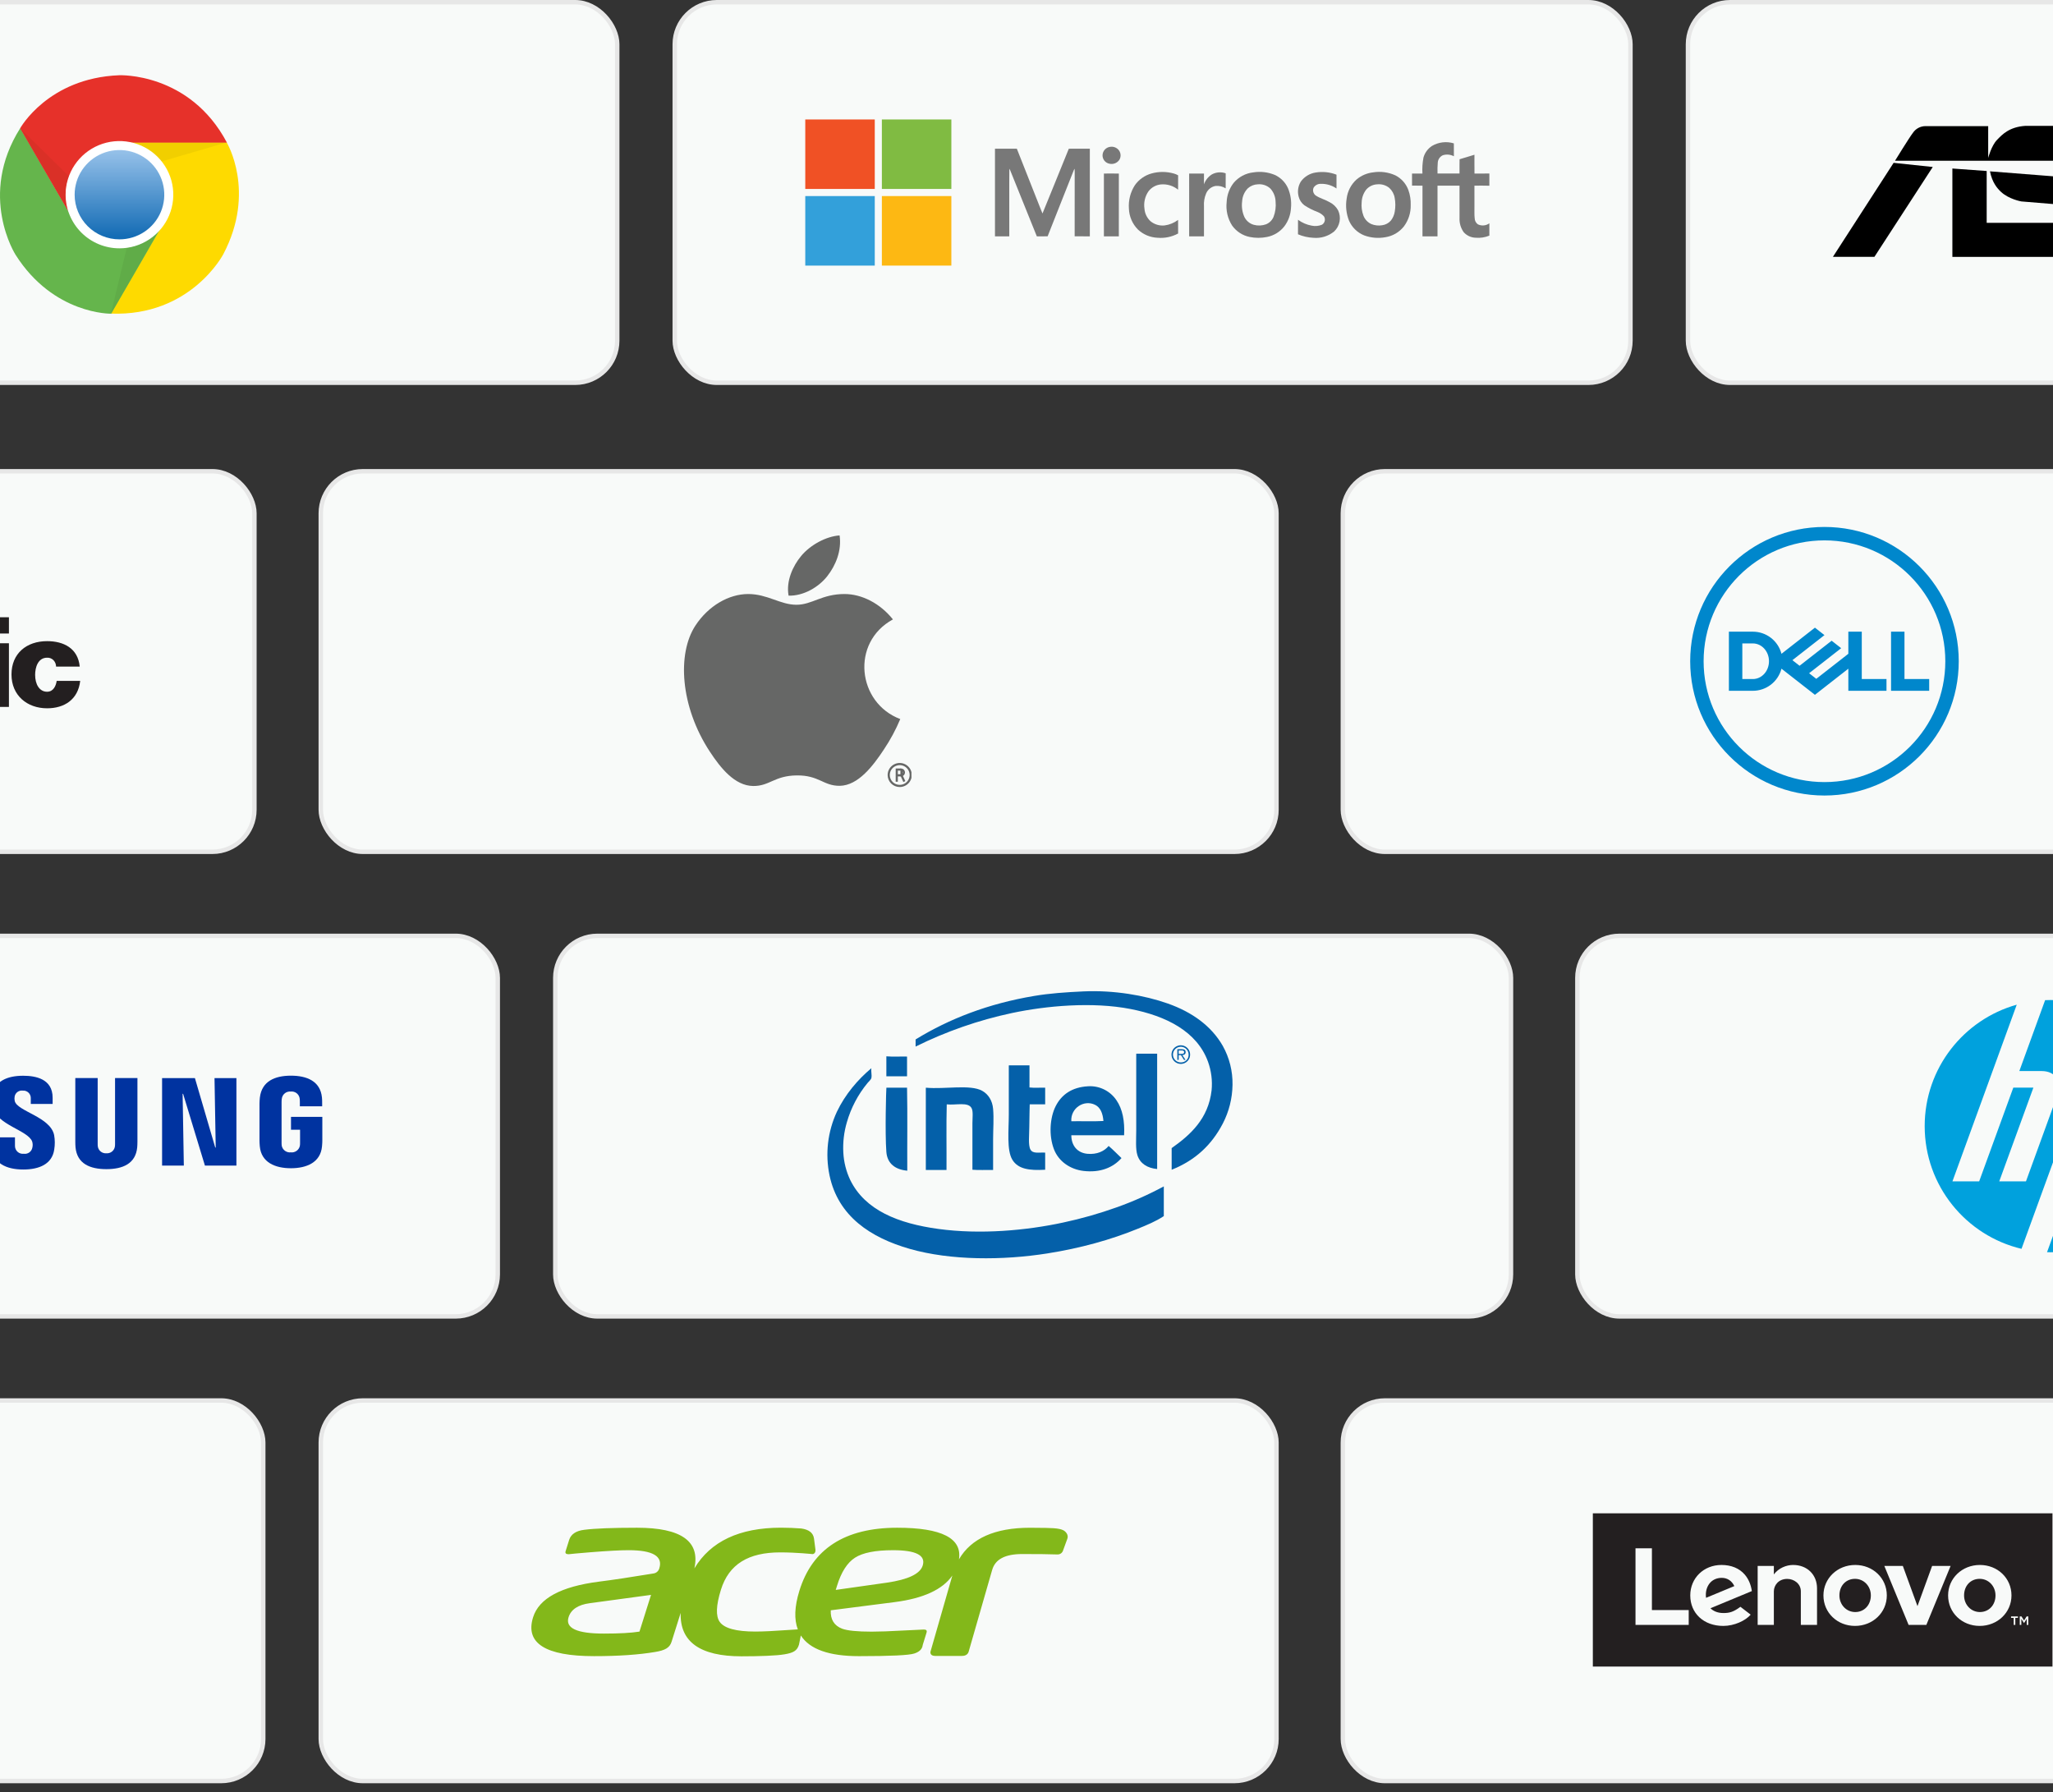<svg width="464" height="405" viewBox="0 0 464 405" fill="none" xmlns="http://www.w3.org/2000/svg">
<rect x="0" y="0" width="464" height="405" fill="#333333" stroke="none"/>
<g clip-path="url(#clip0_316_13)">
<rect x="72.5" y="106.5" width="216" height="86" rx="9.5" fill="#F8FAF9" stroke="#E7E7E7"/>
<g clip-path="url(#clip1_316_13)">
<path d="M203.347 177.618C203.839 177.618 204.32 177.473 204.729 177.201C205.139 176.929 205.457 176.542 205.646 176.089C205.834 175.637 205.883 175.139 205.786 174.659C205.69 174.179 205.452 173.738 205.104 173.393C204.755 173.047 204.311 172.812 203.828 172.717C203.345 172.622 202.845 172.672 202.391 172.86C201.936 173.048 201.548 173.366 201.275 173.774C201.003 174.182 200.858 174.66 200.859 175.15C200.859 175.475 200.923 175.796 201.048 176.096C201.173 176.396 201.357 176.668 201.588 176.897C201.819 177.126 202.093 177.308 202.395 177.432C202.697 177.555 203.02 177.619 203.347 177.618V177.618Z" stroke="#666766" stroke-width="0.488"/>
<path d="M202.679 176.666V173.916H203.749M203.749 175.221C203.901 175.192 204.039 175.111 204.138 174.992C204.237 174.872 204.291 174.723 204.291 174.568C204.291 174.414 204.237 174.264 204.138 174.145C204.039 174.026 203.901 173.945 203.749 173.916V175.221ZM202.685 175.221H203.754H202.685ZM204.393 176.631L203.754 175.244L204.393 176.631Z" stroke="#666766" stroke-width="0.488"/>
<path d="M203.47 162.504C202.464 164.903 201.227 167.2 199.777 169.362C197.378 172.999 193.992 177.524 189.803 177.589C186.074 177.624 185.123 175.18 180.065 175.238C175.006 175.297 173.955 177.665 170.232 177.63C166.042 177.589 162.834 173.517 160.435 169.873C153.722 159.654 153.019 147.726 157.161 141.391C160.115 136.884 164.742 134.245 169.103 134.245C173.464 134.245 176.342 136.672 180 136.672C183.545 136.672 185.737 134.245 190.872 134.245C194.772 134.245 198.909 136.349 201.81 139.981C192.208 145.216 193.768 158.855 203.47 162.504Z" fill="#666766"/>
<path d="M186.99 130.185C188.863 127.805 190.27 124.438 189.756 121C186.712 121.212 183.143 123.139 181.063 125.654C179.172 127.934 177.636 131.319 178.227 134.609C181.554 134.715 184.993 132.735 186.996 130.185" fill="#666766"/>
</g>
<rect x="152.5" y="0.5" width="216" height="86" rx="9.5" fill="#F8FAF9" stroke="#E7E7E7"/>
<path d="M323.637 32.984C324.376 32.548 325.198 32.271 326.051 32.171C326.903 32.071 327.767 32.15 328.587 32.403C328.602 33.373 328.589 34.344 328.594 35.315C328.213 35.111 327.795 34.986 327.365 34.947C326.935 34.907 326.502 34.954 326.09 35.085C325.781 35.229 325.515 35.451 325.316 35.729C325.118 36.006 324.994 36.33 324.957 36.67C324.886 37.515 324.865 38.365 324.894 39.213C326.551 39.217 328.207 39.214 329.864 39.215C329.876 38.139 329.85 37.063 329.878 35.988C331.004 35.667 332.118 35.307 333.239 34.97C333.248 36.387 333.226 37.805 333.251 39.222C334.371 39.206 335.492 39.219 336.612 39.215V41.973C335.488 41.927 334.363 41.961 333.238 41.957C333.243 43.543 333.239 45.128 333.24 46.715C333.258 47.593 333.193 48.476 333.296 49.352C333.303 49.619 333.374 49.881 333.501 50.116C333.629 50.352 333.81 50.554 334.029 50.706C334.442 50.903 334.9 50.984 335.354 50.941C335.809 50.899 336.244 50.734 336.612 50.464V53.249C335.63 53.654 334.565 53.817 333.507 53.725C333.001 53.71 332.503 53.594 332.043 53.383C331.583 53.172 331.17 52.87 330.829 52.497C330.148 51.558 329.809 50.414 329.869 49.255C329.861 46.822 329.87 44.388 329.866 41.953C328.208 41.952 326.551 41.952 324.894 41.954C324.892 45.773 324.892 49.593 324.893 53.413H321.496C321.496 49.594 321.497 45.776 321.498 41.958C320.711 41.942 319.922 41.962 319.134 41.946C319.137 41.039 319.141 40.131 319.132 39.224C319.916 39.206 320.701 39.214 321.487 39.219C321.413 38.007 321.491 36.791 321.721 35.599C322.024 34.525 322.704 33.596 323.637 32.984V32.984Z" fill="#787878"/>
<path d="M250.908 33.183C251.252 33.127 251.604 33.159 251.933 33.275C252.261 33.392 252.555 33.589 252.788 33.848C253.048 34.148 253.211 34.52 253.253 34.914C253.295 35.309 253.215 35.707 253.024 36.055C252.792 36.428 252.45 36.72 252.044 36.89C251.639 37.059 251.191 37.099 250.762 37.002C250.319 36.921 249.919 36.688 249.63 36.342C249.342 35.996 249.184 35.56 249.185 35.11C249.191 34.634 249.368 34.177 249.685 33.823C250.002 33.469 250.436 33.241 250.908 33.182V33.183Z" fill="#787878"/>
<path d="M224.875 33.603H229.815C231.352 37.508 232.894 41.411 234.441 45.313C234.834 46.289 235.202 47.277 235.614 48.246C237.593 43.367 239.599 38.5 241.562 33.614C243.146 33.589 244.731 33.609 246.316 33.605C246.312 40.208 246.311 46.81 246.315 53.412C245.171 53.409 244.029 53.422 242.886 53.406C242.899 48.533 242.885 43.661 242.892 38.788C242.894 38.569 242.886 38.35 242.871 38.131C242.805 38.233 242.745 38.339 242.693 38.448C240.73 43.436 238.729 48.409 236.777 53.401C235.964 53.43 235.15 53.403 234.336 53.416C232.311 48.429 230.311 43.43 228.296 38.439C228.243 38.335 228.187 38.234 228.125 38.137C228.084 40.272 228.119 42.408 228.107 44.543C228.108 47.499 228.109 50.456 228.108 53.412C227.03 53.415 225.952 53.412 224.875 53.413C224.874 46.809 224.874 40.206 224.875 33.603L224.875 33.603Z" fill="#787878"/>
<path d="M260.256 39.202C261.907 38.742 263.653 38.747 265.302 39.217C265.641 39.309 265.967 39.445 266.271 39.621C266.252 40.703 266.271 41.786 266.26 42.869C265.172 41.983 263.781 41.555 262.383 41.678C261.83 41.728 261.293 41.893 260.807 42.163C260.321 42.433 259.897 42.801 259.562 43.244C258.773 44.393 258.451 45.8 258.662 47.177C258.743 48.258 259.234 49.268 260.034 50C260.475 50.36 260.983 50.629 261.528 50.791C262.074 50.954 262.646 51.006 263.212 50.946C264.319 50.799 265.369 50.368 266.26 49.695C266.27 50.72 266.256 51.746 266.268 52.771C264.847 53.538 263.233 53.873 261.625 53.732C259.976 53.667 258.406 53.013 257.2 51.887C255.939 50.62 255.204 48.922 255.144 47.135C255.01 45.279 255.481 43.429 256.487 41.864C257.397 40.567 258.729 39.626 260.256 39.202H260.256Z" fill="#787878"/>
<path d="M297.362 38.986C298.945 38.727 300.568 38.896 302.064 39.476C302.066 40.517 302.064 41.557 302.065 42.598C301.017 41.877 299.768 41.508 298.497 41.544C298.171 41.535 297.849 41.614 297.564 41.772C297.278 41.929 297.04 42.16 296.875 42.441C296.751 42.744 296.733 43.08 296.822 43.395C296.911 43.709 297.103 43.986 297.367 44.179C298.33 44.823 299.479 45.097 300.477 45.674C301.3 46.077 301.98 46.723 302.423 47.525C302.798 48.313 302.915 49.2 302.756 50.058C302.597 50.916 302.172 51.703 301.54 52.305C300.214 53.387 298.516 53.903 296.812 53.74C295.624 53.682 294.454 53.414 293.359 52.948C293.364 51.853 293.352 50.758 293.365 49.664C294.277 50.337 295.331 50.792 296.446 50.994C297.232 51.161 298.049 51.087 298.791 50.779C298.948 50.683 299.084 50.555 299.19 50.404C299.297 50.253 299.371 50.082 299.409 49.902C299.447 49.721 299.448 49.534 299.411 49.353C299.375 49.172 299.301 49.001 299.196 48.849C298.779 48.421 298.273 48.09 297.713 47.879C296.681 47.493 295.697 46.99 294.781 46.378C294.154 45.896 293.707 45.217 293.513 44.45C293.357 43.883 293.318 43.29 293.399 42.708C293.479 42.125 293.678 41.565 293.982 41.062C294.377 40.506 294.879 40.035 295.46 39.679C296.041 39.322 296.688 39.086 297.362 38.986L297.362 38.986Z" fill="#787878"/>
<path d="M273.866 39.433C274.343 39.167 274.87 39.005 275.414 38.96C275.958 38.914 276.505 38.984 277.019 39.167C277.014 40.3 277.019 41.433 277.016 42.566C276.333 42.134 275.525 41.944 274.721 42.026C274.252 42.108 273.812 42.306 273.44 42.603C273.069 42.9 272.778 43.286 272.596 43.725C272.208 44.64 272.042 45.633 272.112 46.624C272.112 48.887 272.112 51.15 272.112 53.413H268.763C268.761 48.683 268.76 43.953 268.761 39.223C269.879 39.209 270.996 39.214 272.114 39.22C272.109 40.032 272.114 40.844 272.111 41.657C272.432 40.741 273.05 39.958 273.867 39.433L273.866 39.433Z" fill="#787878"/>
<path d="M249.494 39.22C250.62 39.215 251.747 39.204 252.873 39.225C252.86 43.955 252.872 48.684 252.868 53.413H249.495C249.493 48.682 249.492 43.951 249.494 39.22Z" fill="#787878"/>
<path d="M291.1 42.53C290.506 41.205 289.452 40.139 288.133 39.531C286.596 38.895 284.913 38.696 283.271 38.957C281.53 39.146 279.929 40.001 278.805 41.344C277.843 42.592 277.295 44.108 277.237 45.682C277.031 47.54 277.471 49.412 278.481 50.985C279.421 52.301 280.822 53.215 282.405 53.544C283.717 53.818 285.071 53.819 286.383 53.548C287.929 53.239 289.313 52.385 290.282 51.141C291.18 49.943 291.7 48.503 291.776 47.008C291.922 45.482 291.69 43.944 291.1 42.53ZM287.819 49.047C287.498 49.79 286.899 50.378 286.151 50.686C285.262 51.011 284.295 51.054 283.382 50.808C282.924 50.681 282.497 50.459 282.13 50.156C281.764 49.853 281.465 49.477 281.253 49.051C280.753 47.938 280.575 46.707 280.737 45.498C280.793 44.382 281.26 43.327 282.049 42.536C282.669 41.991 283.459 41.679 284.284 41.654C284.799 41.604 285.318 41.665 285.808 41.831C286.298 41.997 286.747 42.265 287.125 42.618C287.857 43.432 288.273 44.482 288.298 45.577C288.416 46.755 288.253 47.945 287.819 49.047Z" fill="#787878"/>
<path d="M318.305 42.94C317.781 41.512 316.74 40.334 315.387 39.638C313.811 38.918 312.057 38.679 310.345 38.953C308.962 39.106 307.656 39.667 306.592 40.563C305.34 41.696 304.544 43.246 304.351 44.923C304.084 46.585 304.269 48.289 304.885 49.855C305.547 51.384 306.788 52.587 308.336 53.203C309.866 53.762 311.518 53.902 313.12 53.608C314.77 53.348 316.261 52.477 317.297 51.166C318.336 49.772 318.877 48.069 318.833 46.331C318.875 45.178 318.696 44.027 318.305 42.94ZM315.241 47.754C315.134 48.513 314.831 49.231 314.363 49.837C313.854 50.424 313.148 50.804 312.378 50.905C311.559 51.044 310.718 50.952 309.948 50.641C309.129 50.274 308.487 49.601 308.157 48.766C307.782 47.781 307.644 46.722 307.754 45.673C307.792 44.646 308.152 43.657 308.783 42.846C309.094 42.49 309.474 42.2 309.9 41.996C310.326 41.791 310.79 41.676 311.262 41.657C312.24 41.555 313.218 41.843 313.984 42.459C314.638 43.052 315.071 43.849 315.213 44.719C315.402 45.721 315.411 46.748 315.241 47.753L315.241 47.754Z" fill="#787878"/>
<path d="M182 27H197.707C197.706 32.236 197.705 37.471 197.706 42.706H182V27Z" fill="#F05125"/>
<path d="M199.31 27H215.017C215.017 32.236 215.016 37.471 215.016 42.706C209.781 42.706 204.546 42.706 199.311 42.706C199.309 37.471 199.309 32.236 199.31 27Z" fill="#80BB42"/>
<path d="M182 44.309C187.236 44.311 192.471 44.312 197.707 44.311C197.707 49.547 197.707 54.782 197.707 60.017H182V44.309Z" fill="#33A0DA"/>
<path d="M199.311 44.311C204.546 44.309 209.781 44.309 215.017 44.31V60.017H199.31C199.311 54.781 199.312 49.546 199.311 44.311Z" fill="#FDB813"/>
<rect x="125.5" y="211.5" width="216" height="86" rx="9.5" fill="#F8FAF9" stroke="#E7E7E7"/>
<path fill-rule="evenodd" clip-rule="evenodd" d="M264.807 264.352V259.463C269.017 256.492 273.093 252.859 273.834 246.405C274.047 244.223 273.771 242.02 273.028 239.957C270.545 233.094 263.561 229.597 255.511 228.028C246.924 226.355 236.461 227.29 228.697 228.942C221.155 230.548 213.844 233.093 206.935 236.518V234.906C214.519 230.249 223.321 226.823 233.748 225.073C237.246 224.486 240.878 224.235 244.817 224.052C251.74 223.73 258.704 224.937 263.947 226.792C269.388 228.718 273.761 231.823 276.359 236.357C277.861 239.047 278.622 242.089 278.562 245.169C278.52 248.221 277.766 251.22 276.359 253.928C273.839 258.758 270.118 262.247 264.807 264.352Z" fill="#0460A9"/>
<path fill-rule="evenodd" clip-rule="evenodd" d="M256.854 238.13H261.529V264.191C259.327 263.987 257.673 262.969 257.069 261.075C256.613 259.645 256.8 257.553 256.8 255.54V238.292C256.796 238.215 256.791 238.139 256.854 238.13Z" fill="#0460A9"/>
<path fill-rule="evenodd" clip-rule="evenodd" d="M205.001 238.775V243.235H200.326V238.721C201.777 238.846 203.46 238.74 205.001 238.775Z" fill="#0460A9"/>
<path fill-rule="evenodd" clip-rule="evenodd" d="M228.053 240.763H232.674V245.76C233.749 245.885 235.055 245.779 236.22 245.814C236.224 246.858 236.217 248.353 236.22 249.576H232.727C232.742 249.569 232.63 252.834 232.63 254.793C232.63 256.402 232.349 258.804 232.889 259.785C233.444 260.796 234.807 260.396 236.22 260.483V264.352C232.602 264.563 230.088 264.201 228.805 262.096C227.487 259.934 227.999 255.386 227.999 251.886V240.924C227.994 240.848 227.99 240.772 228.053 240.763Z" fill="#0460A9"/>
<path fill-rule="evenodd" clip-rule="evenodd" d="M263.033 268.114V274.83C261.249 276.017 259.219 276.843 257.176 277.678C251.067 280.175 244.23 282.078 236.704 283.267C226.631 284.857 214.882 284.88 205.646 282.246C196.747 279.708 189.428 274.863 187.484 265.642C186.472 260.788 187.057 255.736 189.15 251.241C191.014 247.325 193.889 243.953 196.941 241.408C196.83 242.226 197.089 242.89 196.941 243.611C196.865 243.98 196.383 244.377 196.081 244.739C193.93 247.342 192.339 250.36 191.406 253.606C190.746 255.835 190.473 258.162 190.6 260.483C190.713 262.625 191.242 264.724 192.159 266.663C195.522 273.516 203.006 276.493 212.094 277.732C221.568 279.024 231.945 278.089 240.304 276.281C244.406 275.405 248.445 274.256 252.394 272.842C256.056 271.541 259.613 269.96 263.033 268.114Z" fill="#0460A9"/>
<path fill-rule="evenodd" clip-rule="evenodd" d="M254.06 256.561H242.131C242.134 258.94 243.535 260.556 245.785 260.752C247.923 260.939 249.571 260.182 250.567 258.979C251.592 259.835 252.496 260.811 253.469 261.719C251.552 263.888 248.632 265.067 244.871 264.621C241.905 264.27 239.268 262.488 238.208 259.731C237.003 256.597 237.285 252.59 238.584 250.005C239.929 247.332 242.317 245.69 245.892 245.492C247.151 245.408 248.409 245.656 249.541 246.213C250.673 246.769 251.638 247.614 252.34 248.662C253.713 250.667 254.22 253.352 254.06 256.561ZM247.504 249.683C244.98 248.436 241.933 250.442 242.131 253.391C244.531 253.355 247.074 253.462 249.385 253.337C249.247 251.595 248.7 250.273 247.504 249.683L247.504 249.683Z" fill="#0460A9"/>
<path fill-rule="evenodd" clip-rule="evenodd" d="M200.38 245.814H205.001C205.126 251.958 205.019 258.334 205.054 264.567C202.41 264.333 200.536 263.019 200.326 260.322C199.994 256.055 200.289 245.967 200.326 245.975C200.321 245.899 200.317 245.823 200.38 245.814Z" fill="#0460A9"/>
<path fill-rule="evenodd" clip-rule="evenodd" d="M209.3 245.814C213.538 246.202 219.28 245.011 221.981 246.513C223.365 247.282 224.288 248.711 224.452 250.597C224.647 252.828 224.452 255.18 224.452 257.528V264.406C222.912 264.371 221.229 264.477 219.778 264.353V253.821C219.778 252.682 219.974 251.248 219.616 250.489C218.883 248.935 216.05 249.815 213.974 249.576C213.849 254.412 213.956 259.481 213.921 264.406H209.246V245.975C209.241 245.899 209.237 245.823 209.3 245.814Z" fill="#0460A9"/>
<path d="M264.769 238.326C264.77 237.91 264.894 237.504 265.126 237.159C265.357 236.814 265.686 236.545 266.07 236.387C266.455 236.228 266.877 236.187 267.285 236.268C267.692 236.35 268.067 236.55 268.361 236.844C268.655 237.138 268.855 237.512 268.936 237.92C269.018 238.327 268.977 238.75 268.818 239.134C268.659 239.519 268.391 239.847 268.045 240.079C267.7 240.31 267.294 240.435 266.879 240.436C266.601 240.436 266.327 240.381 266.071 240.275C265.815 240.169 265.582 240.014 265.387 239.818C265.191 239.622 265.035 239.39 264.929 239.134C264.823 238.878 264.769 238.603 264.769 238.326ZM268.641 238.326C268.64 237.976 268.535 237.635 268.34 237.345C268.145 237.054 267.868 236.829 267.544 236.696C267.221 236.563 266.865 236.529 266.522 236.599C266.18 236.668 265.865 236.837 265.619 237.085C265.372 237.333 265.205 237.649 265.138 237.992C265.07 238.336 265.107 238.691 265.241 239.014C265.376 239.336 265.604 239.612 265.895 239.805C266.187 239.999 266.529 240.101 266.879 240.1C267.113 240.109 267.347 240.069 267.566 239.982C267.784 239.896 267.983 239.766 268.148 239.599C268.314 239.432 268.443 239.233 268.528 239.014C268.613 238.795 268.651 238.561 268.641 238.326ZM266.397 239.518H266.089V237.112H267.125C267.752 237.112 267.964 237.347 267.964 237.778C267.964 238.242 267.64 238.416 267.22 238.449L267.936 239.518H267.589L266.912 238.449H266.397L266.397 239.518ZM266.823 238.169C267.158 238.169 267.629 238.225 267.629 237.772C267.629 237.436 267.349 237.392 267.058 237.392H266.397V238.169L266.823 238.169Z" fill="#0460A9"/>
<rect x="72.5" y="316.5" width="216" height="86" rx="9.5" fill="#F8FAF9" stroke="#E7E7E7"/>
<path d="M241.092 346.543C240.676 345.936 240.179 345.514 238.114 345.363C237.574 345.321 235.783 345.262 232.772 345.262C224.86 345.262 219.484 347.665 216.732 352.402C217.491 347.639 212.841 345.257 202.781 345.257C190.966 345.257 183.593 350.014 180.661 359.527C179.57 363.066 179.455 365.967 180.316 368.229L177.518 368.406C175.339 368.573 172.474 368.72 170.714 368.72C166.393 368.72 163.712 367.995 162.671 366.544C161.74 365.242 161.833 362.825 162.929 359.298C164.729 353.457 169.199 350.828 176.339 350.828C180.038 350.828 183.642 351.217 183.644 351.217C184.141 351.186 184.359 350.669 184.305 350.242L184.233 349.681L183.976 347.719C183.805 346.431 182.844 345.667 181.095 345.427C179.493 345.319 178.299 345.247 176.543 345.247H176.445C167.115 345.267 160.613 348.331 156.938 354.437C158.284 348.317 153.962 345.257 143.972 345.257C138.416 345.257 134.432 345.414 132.019 345.728C130.165 345.959 129.038 346.728 128.629 348.027L127.837 350.551C127.693 351.013 127.917 351.242 128.509 351.242H128.527C128.966 351.188 130.656 351.021 133.545 350.79C137.365 350.486 140.204 350.334 142.061 350.332C147.56 350.332 149.875 351.704 149.006 354.447C148.926 354.735 148.766 354.994 148.546 355.194C148.325 355.395 148.052 355.529 147.758 355.582C142.557 356.439 138.429 357.059 135.374 357.441C126.786 358.54 121.824 361.221 120.486 365.484C118.65 371.343 123.243 374.274 134.268 374.276C139.767 374.276 144.381 373.959 148.111 373.327C150.261 372.966 151.349 372.416 151.781 371.032L153.839 364.499C153.625 371.027 158.211 374.314 167.584 374.314C171.645 374.314 175.496 374.18 177.314 373.864C179.236 373.532 180.156 373.113 180.581 371.662L180.998 369.605C182.994 372.722 187.377 374.28 194.149 374.278C201.287 374.278 205.451 374.079 206.639 373.681C207.634 373.363 208.249 372.851 208.468 372.138C208.508 372.004 208.537 371.868 208.555 371.729L209.409 368.957C209.558 368.473 209.334 368.241 208.748 368.265L204.18 368.483C201.129 368.655 198.743 368.74 197.019 368.74C193.773 368.74 191.548 368.522 190.332 368.077C188.526 367.382 187.669 365.995 187.76 363.915L202.233 362.061C208.708 361.226 213.043 359.225 215.24 356.06L210.335 373.139C210.286 373.266 210.269 373.404 210.288 373.539C210.307 373.674 210.361 373.802 210.443 373.91C210.628 374.124 210.939 374.227 211.402 374.227H217.393C218.44 374.227 218.813 373.687 218.936 373.234L224.237 354.802C224.934 352.374 227.167 351.201 231.059 351.201C234.572 351.201 237.232 351.232 238.916 351.294H239.047C239.324 351.295 239.594 351.206 239.815 351.039C240.037 350.872 240.197 350.637 240.272 350.37L241.2 347.829C241.29 347.623 241.328 347.397 241.309 347.173C241.29 346.948 241.216 346.732 241.092 346.543ZM144.528 368.73C142.665 369.029 139.98 369.178 136.472 369.178C130.386 369.178 127.728 367.949 128.498 365.492C129.054 363.727 130.649 362.663 133.298 362.31L147.141 360.433L144.528 368.73ZM208.545 353.794C207.964 355.68 205.256 356.973 200.422 357.673L188.886 359.309L189.177 358.375C190.134 355.268 191.49 353.151 193.246 352.024C195.002 350.898 197.857 350.335 201.811 350.337C207.015 350.33 209.26 351.482 208.545 353.794Z" fill="#83B81A"/>
<rect x="303.5" y="316.5" width="216" height="86" rx="9.5" fill="#F8FAF9" stroke="#E7E7E7"/>
<g clip-path="url(#clip2_316_13)">
<path fill-rule="evenodd" clip-rule="evenodd" d="M360 342H463.881V376.627H360V342ZM400.91 355.805C401.977 354.381 403.722 353.67 405.256 353.67C408.476 353.67 410.668 355.894 410.668 358.959V367.22H407.009V359.637C407.009 357.875 405.442 356.822 403.928 356.822C401.968 356.822 400.91 358.272 400.91 359.637V367.22H397.251V353.893H400.911L400.91 355.803L400.911 355.802L400.91 355.805ZM436.678 353.894L433.37 362.973L430.061 353.894H425.881L431.365 367.217H435.374L440.858 353.894H436.678ZM389.532 364.535C390.936 364.535 391.816 364.263 393.357 363.123L395.671 364.902C394.487 366.274 391.954 367.447 389.478 367.447C385.058 367.447 382.017 364.581 382.017 360.559C382.017 356.638 385.051 353.67 389.075 353.67C391.29 353.67 393.11 354.425 394.339 355.853C395.184 356.835 395.732 358.127 395.936 359.573L386.581 363.455C387.278 364.143 388.268 364.535 389.532 364.535ZM389.141 356.582C387.942 356.582 386.949 357.073 386.326 357.909V357.909C385.758 358.673 385.409 359.738 385.584 361.098L391.977 358.446C391.461 357.335 390.46 356.582 389.141 356.582ZM381.668 363.86H373.35V349.908H369.641V367.22H381.668V363.86ZM440.291 360.558C440.291 364.464 443.427 367.445 447.429 367.445C451.459 367.445 454.616 364.419 454.616 360.558C454.616 356.651 451.48 353.67 447.478 353.67C443.448 353.67 440.291 356.695 440.291 360.558ZM443.902 360.558C443.902 358.354 445.385 356.806 447.429 356.806C449.434 356.806 451.006 358.454 451.006 360.558C451.006 362.718 449.522 364.31 447.478 364.31C445.473 364.31 443.902 362.661 443.902 360.558ZM419.254 367.445C415.251 367.445 412.116 364.464 412.116 360.558C412.116 356.695 415.273 353.67 419.303 353.67C423.305 353.67 426.441 356.651 426.441 360.558C426.441 364.419 423.284 367.445 419.254 367.445ZM419.254 356.806C417.21 356.806 415.727 358.354 415.727 360.558C415.727 362.661 417.298 364.31 419.303 364.31C421.347 364.31 422.831 362.718 422.831 360.558C422.831 358.454 421.259 356.806 419.254 356.806ZM454.524 365.638H455.116V367.22H455.483V365.638H456.075V365.302H454.524V365.638ZM456.879 365.302H456.486L456.486 367.22H456.842V365.856L457.433 366.778H457.471L458.062 365.856V367.22H458.418V365.302H458.037L457.458 366.211L456.879 365.302Z" fill="#231F20"/>
</g>
<rect x="-156.5" y="316.5" width="216" height="86" rx="9.5" fill="#F8FAF9" stroke="#E7E7E7"/>
<rect x="356.5" y="211.5" width="216" height="86" rx="9.5" fill="#F8FAF9" stroke="#E7E7E7"/>
<rect x="-103.5" y="211.5" width="216" height="86" rx="9.5" fill="#F8FAF9" stroke="#E7E7E7"/>
<path d="M48.483 243.638L48.754 259.327H48.644L44.051 243.638H36.633V263.418H41.548L41.272 247.189H41.382L46.316 263.418H53.433V243.638H48.483Z" fill="#0033A0"/>
<path d="M7.262 257.947C7.416 258.421 7.429 258.93 7.3 259.411C7.208 259.836 6.958 260.21 6.599 260.457C6.241 260.704 5.803 260.805 5.373 260.74C5.121 260.772 4.864 260.749 4.622 260.672C4.379 260.596 4.156 260.469 3.967 260.298C3.778 260.128 3.628 259.919 3.528 259.686C3.427 259.452 3.377 259.2 3.383 258.946L3.38 257.03H-1.928L-1.929 258.556C-1.929 262.97 1.546 264.302 5.264 264.302C8.844 264.302 11.788 263.082 12.258 259.778C12.434 258.703 12.427 257.606 12.237 256.533C11.4 252.389 3.892 251.154 3.335 248.837C3.255 248.496 3.247 248.143 3.31 247.799C3.385 247.389 3.614 247.023 3.95 246.776C4.286 246.529 4.704 246.419 5.118 246.47C5.361 246.447 5.606 246.477 5.837 246.558C6.067 246.64 6.278 246.77 6.453 246.941C6.628 247.111 6.764 247.318 6.851 247.546C6.938 247.774 6.975 248.019 6.958 248.263V249.486H11.896V248.095C11.896 243.785 8.023 243.112 5.223 243.112C1.708 243.112 -1.169 244.275 -1.692 247.503C-1.854 248.387 -1.838 249.293 -1.646 250.171C-0.791 254.218 6.242 255.385 7.262 257.948" fill="#0033A0"/>
<path d="M24.041 260.631C24.483 260.669 24.923 260.541 25.276 260.274C25.63 260.007 25.872 259.618 25.957 259.182C25.996 258.93 26.012 258.675 26.004 258.419V243.634H31.063V257.964C31.07 258.332 31.032 259.084 31.012 259.28C30.663 263.009 27.715 264.218 24.041 264.218C20.367 264.218 17.417 263.009 17.067 259.28C17.048 259.084 17.011 258.332 17.02 257.964V243.634H22.076V258.419C22.067 258.675 22.082 258.93 22.123 259.182C22.208 259.618 22.45 260.007 22.804 260.275C23.158 260.542 23.599 260.669 24.041 260.631Z" fill="#0033A0"/>
<path d="M65.728 260.424C66.188 260.478 66.651 260.359 67.028 260.091C67.406 259.824 67.67 259.425 67.77 258.973C67.809 258.722 67.825 258.469 67.818 258.215V255.313H65.769V252.398H72.849V257.756C72.845 258.133 72.837 258.408 72.776 259.072C72.446 262.713 69.29 264.012 65.748 264.012C62.205 264.012 59.051 262.713 58.717 259.072C58.66 258.408 58.65 258.133 58.648 257.756L58.65 249.348C58.65 248.993 58.693 248.366 58.734 248.032C59.179 244.296 62.204 243.094 65.749 243.094C69.294 243.094 72.396 244.284 72.765 248.032C72.802 248.47 72.818 248.909 72.811 249.348V250.014H67.77V248.894C67.77 248.639 67.749 248.384 67.708 248.133C67.618 247.684 67.362 247.286 66.992 247.017C66.622 246.748 66.164 246.629 65.71 246.682C65.257 246.637 64.804 246.759 64.437 247.027C64.07 247.295 63.814 247.688 63.718 248.133C63.66 248.444 63.633 248.761 63.638 249.078V258.215C63.633 258.469 63.648 258.722 63.684 258.973C63.785 259.425 64.05 259.823 64.428 260.09C64.805 260.358 65.268 260.477 65.728 260.424Z" fill="#0033A0"/>
<rect x="-158.5" y="106.5" width="216" height="86" rx="9.5" fill="#F8FAF9" stroke="#E7E7E7"/>
<g clip-path="url(#clip3_316_13)">
<path d="M12.81 153.874C12.648 154.968 12.087 156.328 10.644 156.328C8.895 156.328 7.94 154.626 7.94 152.515C7.94 150.859 8.561 148.636 10.644 148.636C10.911 148.621 11.178 148.663 11.426 148.76C11.675 148.857 11.9 149.006 12.087 149.197C12.46 149.585 12.671 150.102 12.675 150.64H18.019C17.619 146.499 14.385 144.895 10.644 144.895C6.021 144.895 2.597 147.646 2.597 152.429C2.597 157.159 6.129 160.069 10.644 160.069C14.519 160.069 17.645 158.123 18.126 153.874H12.81Z" fill="#231F20"/>
<path d="M2.017 145.372H-3.351V159.759H2.017V145.372Z" fill="#231F20"/>
<path d="M2.017 139.495H-3.351V143.171H2.017V139.495Z" fill="#231F20"/>
</g>
<rect x="-76.5" y="0.5" width="216" height="86" rx="9.5" fill="#F8FAF9" stroke="#E7E7E7"/>
<g clip-path="url(#clip4_316_13)">
<path d="M50.457 57.472C50.457 57.472 43.116 71.562 25.042 70.87C27.271 67.025 37.9 48.69 37.9 48.69C37.9 48.69 40.466 44.581 37.436 38.075C35.895 35.816 34.327 33.448 29.268 32.185C33.337 32.145 51.235 32.188 51.235 32.188C51.235 32.188 57.946 43.284 50.457 57.472Z" fill="#FEDA00"/>
<path d="M51.235 32.188L36.343 36.538C36.343 36.538 34.098 33.255 29.268 32.185C33.453 32.171 51.235 32.188 51.235 32.188Z" fill="#F1CF00"/>
<path d="M3.516 57.579C3.516 57.579 -5.062 44.199 4.579 28.953C6.806 32.799 17.429 51.137 17.429 51.137C17.429 51.137 19.717 55.406 26.888 56.045C29.621 55.846 32.464 55.676 36.092 51.944C34.092 55.473 25.105 70.894 25.105 70.894C25.105 70.894 12.103 71.136 3.516 57.579Z" fill="#65B54C"/>
<path d="M25.042 71L28.658 55.966C28.658 55.966 32.634 55.657 35.966 52.014C33.898 55.639 25.042 71 25.042 71Z" fill="#60AC48"/>
<path d="M26.93 17.005C26.93 17.005 42.849 16.291 51.286 32.23H25.576C25.576 32.23 20.721 32.07 16.582 37.939C15.388 40.398 14.115 42.935 15.547 47.93C13.478 44.442 4.563 28.979 4.563 28.979C4.563 28.979 10.851 17.639 26.93 17.005Z" fill="#E6312A"/>
<path d="M15.258 47.391C13.165 43.78 4.563 28.978 4.563 28.978L15.595 39.85C15.595 39.85 14.461 42.173 14.891 45.491L15.258 47.391Z" fill="#DA3027"/>
<path d="M14.833 43.999C14.833 41.602 15.547 39.259 16.884 37.265C18.221 35.272 20.121 33.719 22.344 32.801C24.567 31.884 27.014 31.644 29.374 32.112C31.734 32.579 33.902 33.734 35.604 35.429C37.305 37.124 38.464 39.284 38.933 41.635C39.403 43.987 39.162 46.424 38.241 48.639C37.32 50.854 35.761 52.747 33.76 54.078C31.759 55.41 29.407 56.121 27 56.121C25.402 56.121 23.82 55.808 22.344 55.199C20.868 54.59 19.526 53.697 18.396 52.571C17.267 51.445 16.37 50.109 15.759 48.638C15.148 47.168 14.833 45.591 14.833 43.999Z" fill="white"/>
<path d="M16.869 43.999C16.869 42.003 17.463 40.052 18.576 38.392C19.69 36.733 21.272 35.439 23.123 34.675C24.974 33.912 27.011 33.712 28.976 34.101C30.941 34.491 32.746 35.452 34.163 36.863C35.58 38.275 36.545 40.073 36.935 42.031C37.326 43.988 37.126 46.018 36.359 47.862C35.592 49.706 34.294 51.282 32.628 52.391C30.962 53.5 29.004 54.092 27 54.092C25.67 54.092 24.352 53.831 23.123 53.324C21.894 52.817 20.777 52.073 19.836 51.136C18.895 50.199 18.149 49.086 17.64 47.862C17.131 46.637 16.869 45.325 16.869 43.999Z" fill="url(#paint0_linear_316_13)"/>
</g>
<rect x="303.5" y="106.5" width="216" height="86" rx="9.5" fill="#F8FAF9" stroke="#E7E7E7"/>
<path d="M412.348 119.086C395.587 119.086 382 132.674 382 149.434C382 166.195 395.587 179.783 412.348 179.783C429.109 179.783 442.697 166.195 442.697 149.434C442.697 132.674 429.109 119.086 412.348 119.086ZM412.348 176.748C397.263 176.748 385.035 164.519 385.035 149.434C385.035 134.35 397.263 122.121 412.348 122.121C427.433 122.121 439.662 134.35 439.662 149.434C439.662 164.519 427.433 176.748 412.348 176.748ZM436.018 153.46V156.115H427.398V142.754H430.433V153.46H436.018ZM396.165 156.115C397.644 156.115 399.082 155.624 400.252 154.719C401.423 153.815 402.26 152.547 402.633 151.116L410.192 157.022L417.746 151.119V156.115H426.366V153.46H420.781V142.754H417.746V147.75L410.5 153.411L408.879 152.145L412.348 149.434L416.125 146.483L413.969 144.798L406.723 150.46L405.102 149.194L412.348 143.532L410.192 141.847L402.633 147.753C402.26 146.322 401.423 145.054 400.252 144.149C399.082 143.245 397.644 142.754 396.165 142.754H390.749V156.115H396.165ZM393.784 153.46V145.409H396.165C398.179 145.409 399.811 147.211 399.811 149.434C399.811 151.658 398.179 153.46 396.165 153.46H393.784Z" fill="#0087CC"/>
<rect x="381.5" y="0.5" width="216" height="86" rx="9.5" fill="#F8FAF9" stroke="#E7E7E7"/>
<path d="M427.979 36.802L414.258 58.047H423.637L436.825 37.736L427.979 36.802Z" fill="black"/>
<path d="M428.297 36.326C428.297 36.326 431.537 31.047 432.351 30.005C432.665 29.541 433.089 29.162 433.585 28.9C434.081 28.638 434.634 28.502 435.194 28.504H449.351V35.692C449.351 35.692 450.07 32.934 451.339 31.624C452.527 30.389 454.116 28.69 457.742 28.445H484.407V36.326H428.297Z" fill="black"/>
<path d="M441.258 58.052H478.547C485.043 56.761 485.72 50.927 485.72 50.927C485.904 49.892 485.947 48.837 485.847 47.79C485.652 46.621 483.402 41.46 478.532 41.013C475.627 40.744 449.757 38.722 449.757 38.722C450.258 41.286 451.424 42.58 452.202 43.321C453.996 45.032 456.847 45.521 456.847 45.521C457.537 45.587 476.784 47.162 476.784 47.162C477.397 47.194 478.559 47.348 478.547 48.854C478.539 49.061 478.49 49.265 478.403 49.453C478.315 49.642 478.192 49.811 478.039 49.951C477.885 50.091 477.706 50.199 477.511 50.269C477.316 50.34 477.108 50.37 476.901 50.36H449.011V38.646L441.258 38.084V58.052Z" fill="black"/>
<path d="M463.5 283C463.217 283 462.935 282.995 462.653 282.987L468.477 266.98H476.493C477.9 266.98 479.444 265.898 479.926 264.577L486.245 247.22C487.278 244.378 485.651 242.053 482.627 242.053H471.507L462.176 267.692H462.173L456.883 282.226C444.334 279.243 435 267.962 435 254.5C435 241.426 443.803 230.41 455.805 227.052L450.347 242.053H450.346L441.273 266.98L447.313 266.98L455.029 245.799H459.568L451.852 266.98L457.89 266.981L465.081 247.22C466.115 244.378 464.487 242.053 461.466 242.053H456.389L462.219 226.03C462.644 226.011 463.071 226 463.5 226C479.24 226 492 238.76 492 254.5C492 270.24 479.24 283 463.5 283ZM480.744 245.784H476.206L469.851 263.221H474.389L480.744 245.784Z" fill="#00A1DD"/>
</g>
<defs>
<linearGradient id="paint0_linear_316_13" x1="27" y1="34.05" x2="27" y2="53.488" gradientUnits="userSpaceOnUse">
<stop stop-color="#96C1E9"/>
<stop offset="1" stop-color="#146CB5"/>
</linearGradient>
<clipPath id="clip0_316_13">
<rect width="464" height="405" fill="white"/>
</clipPath>
<clipPath id="clip1_316_13">
<rect width="52" height="57" fill="white" transform="translate(154 121)"/>
</clipPath>
<clipPath id="clip2_316_13">
<rect width="103.881" height="34.8" fill="white" transform="translate(360 342)"/>
</clipPath>
<clipPath id="clip3_316_13">
<rect width="136.25" height="21.8" fill="white" transform="translate(-118 139)"/>
</clipPath>
<clipPath id="clip4_316_13">
<rect width="54" height="54" fill="white" transform="translate(0 17)"/>
</clipPath>
</defs>
</svg>
